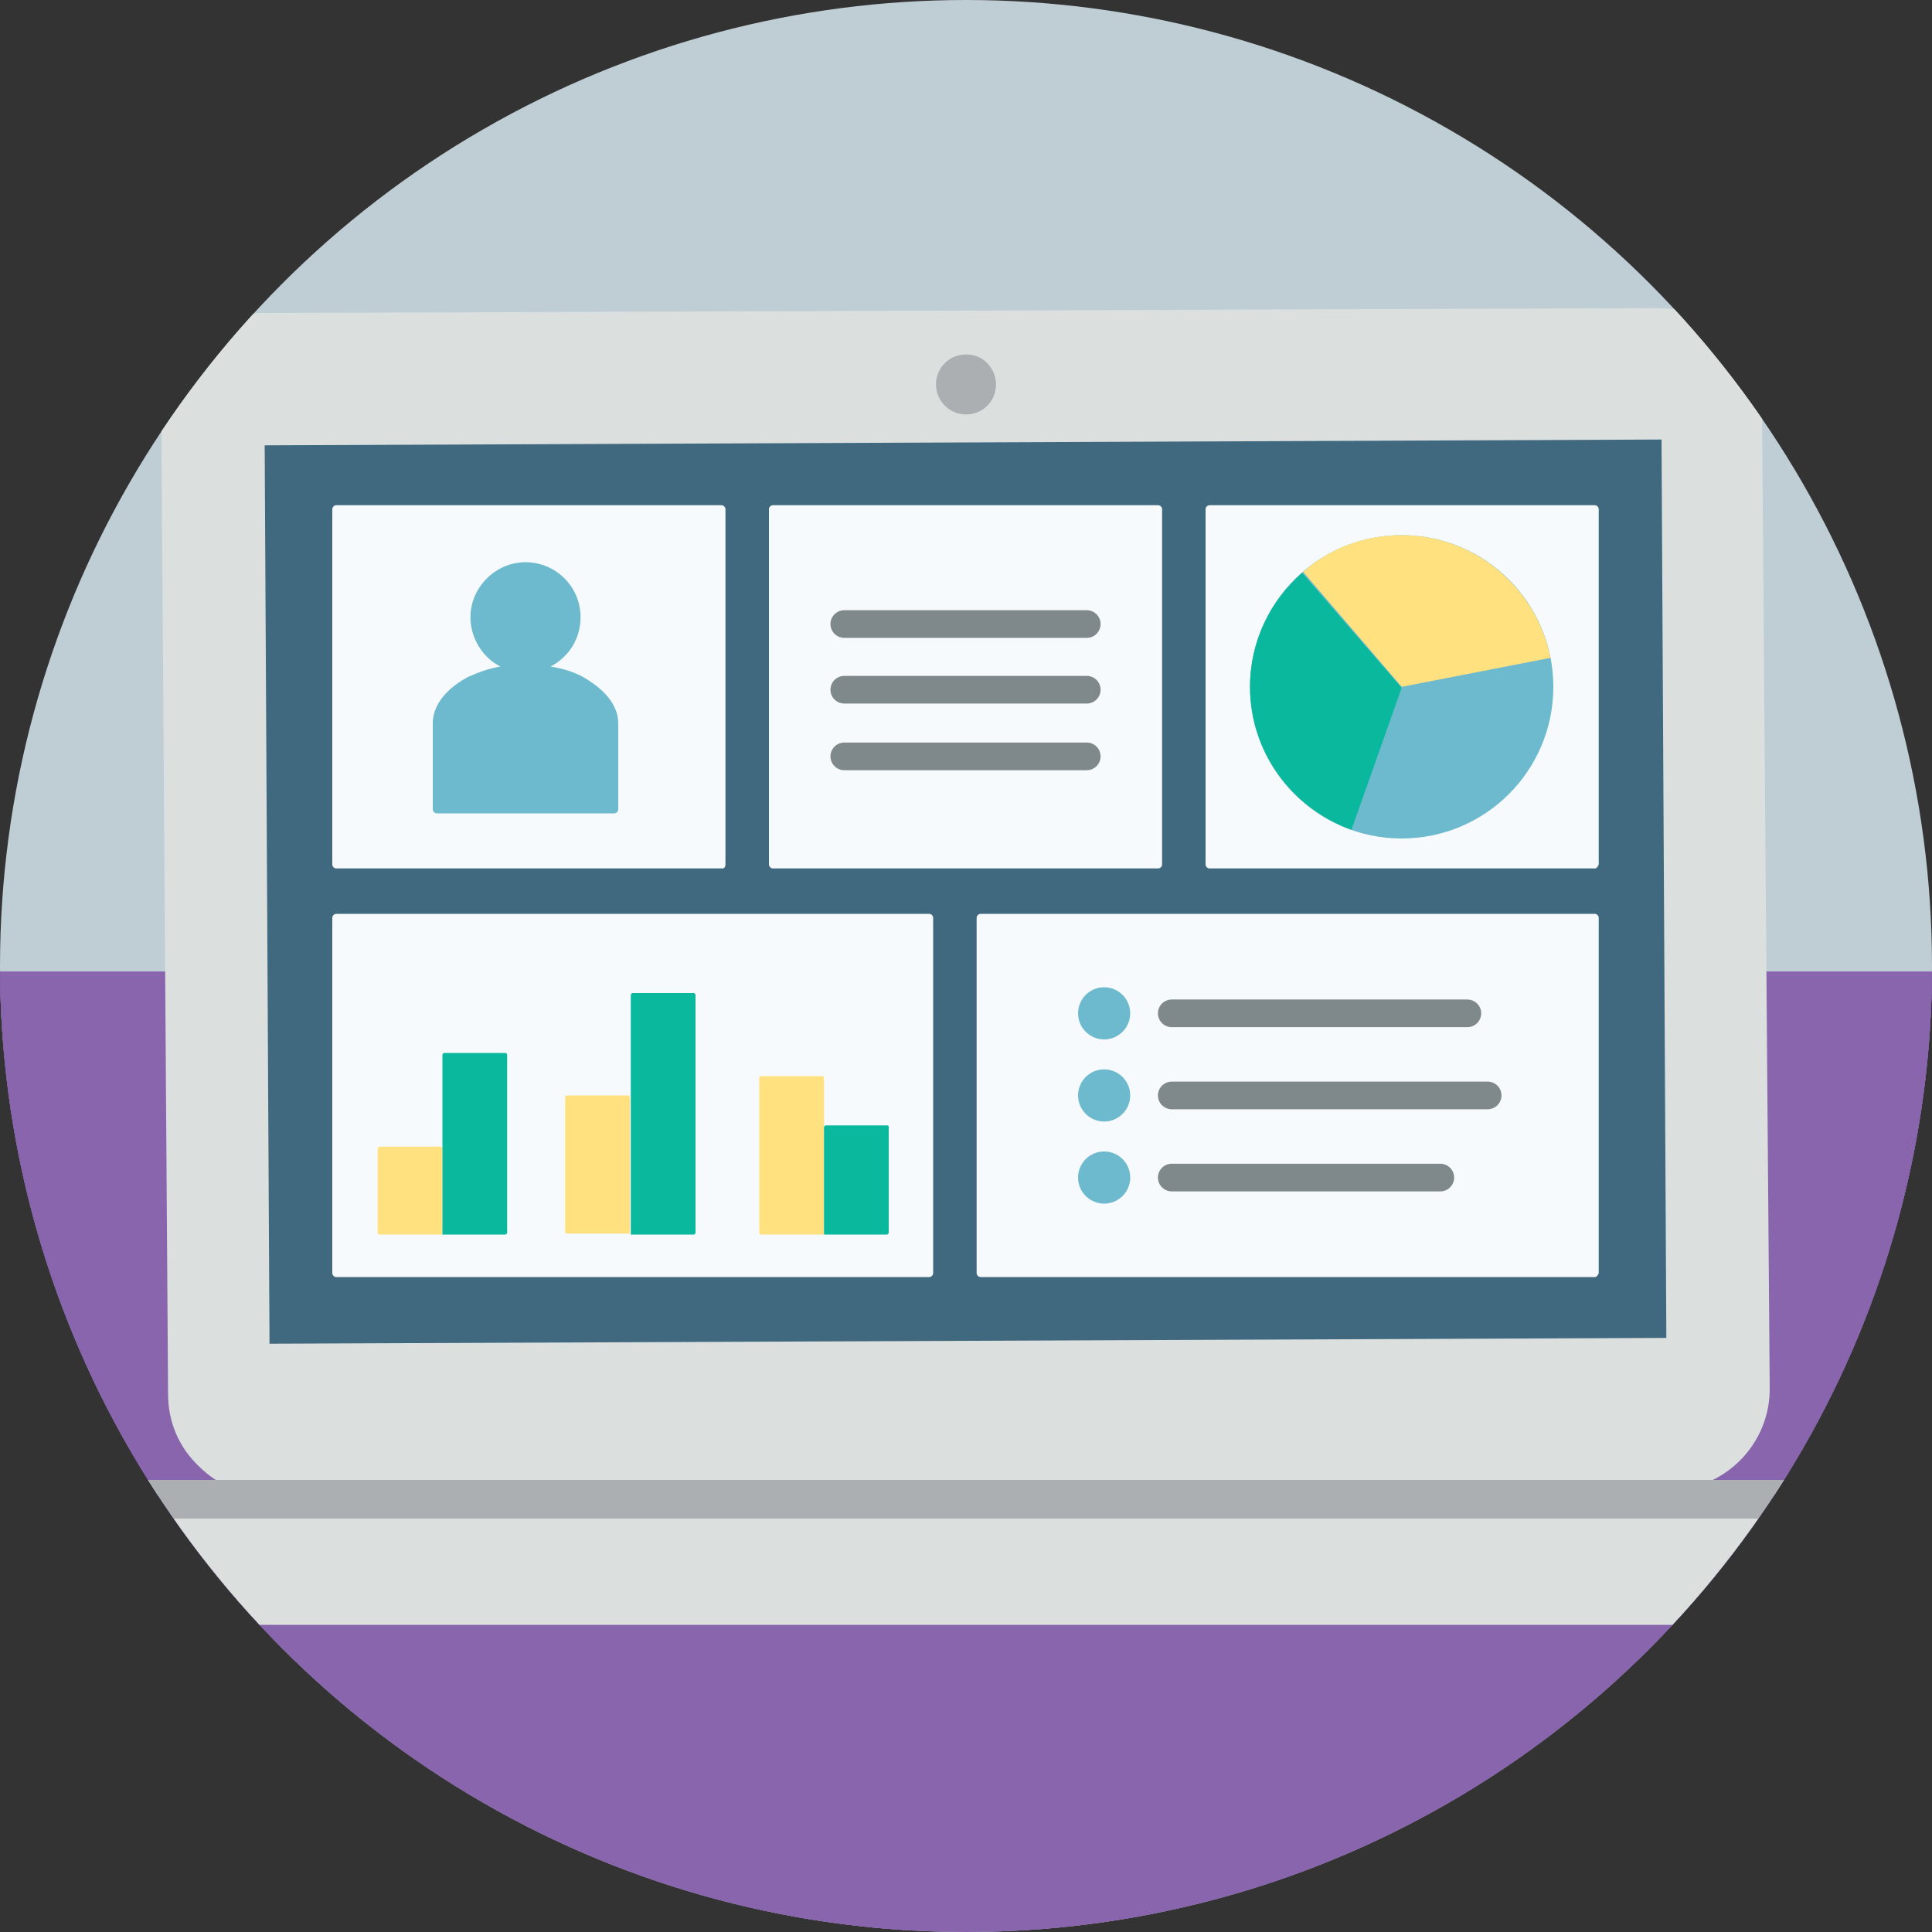 <?xml version="1.0" encoding="utf-8"?>
<!-- Generator: Adobe Illustrator 26.3.1, SVG Export Plug-In . SVG Version: 6.00 Build 0)  -->
<svg version="1.1" id="Electricity" xmlns="http://www.w3.org/2000/svg" xmlns:xlink="http://www.w3.org/1999/xlink" x="0px"
	 y="0px" viewBox="0 0 200 200" style="enable-background:new 0 0 200 200;" xml:space="preserve">
<rect x="0" y="0" width="200" height="200" fill="#333333" stroke="none"/>
<style type="text/css">
	
		.st0{clip-path:url(#SVGID_00000029030035706115849550000000756680144509640085_);fill-rule:evenodd;clip-rule:evenodd;fill:#C3E0EB;}
	.st1{clip-path:url(#SVGID_00000109731469448864015830000007434369517427741333_);fill:none;}
	.st2{clip-path:url(#SVGID_00000050622357166513442630000000772591410131305899_);fill:none;}
	.st3{clip-path:url(#SVGID_00000030468131331917480280000011604178756406347658_);fill:none;}
	.st4{clip-path:url(#SVGID_00000084514639093699886340000006758084667891644853_);fill:none;}
	.st5{clip-path:url(#SVGID_00000145048593565730730470000000545326121100787383_);fill:none;}
	.st6{clip-path:url(#SVGID_00000152978689268130141490000015856810878570726563_);}
	.st7{fill-rule:evenodd;clip-rule:evenodd;fill:#FBB273;}
	.st8{fill-rule:evenodd;clip-rule:evenodd;fill:#FEDDBF;}
	.st9{fill-rule:evenodd;clip-rule:evenodd;fill:#003755;}
	.st10{fill-rule:evenodd;clip-rule:evenodd;fill:#FEEEDC;}
	
		.st11{clip-path:url(#SVGID_00000016041306583729069130000006026384062583480983_);fill-rule:evenodd;clip-rule:evenodd;fill:#7F898B;}
	.st12{clip-path:url(#SVGID_00000007418715521997905650000004827094583234328965_);}
	.st13{fill:#B28478;}
	.st14{fill:#FBD4AB;}
	.st15{fill-rule:evenodd;clip-rule:evenodd;fill:#FBD4AB;}
	.st16{fill-rule:evenodd;clip-rule:evenodd;fill:#414645;}
	.st17{fill-rule:evenodd;clip-rule:evenodd;fill:#E35168;}
	.st18{fill-rule:evenodd;clip-rule:evenodd;fill:#1E1B15;}
	.st19{fill:#414645;}
	.st20{fill:none;}
	.st21{fill:#E8E7E6;}
	.st22{fill:#FFFFFF;}
	.st23{fill:#FCC59D;}
	.st24{fill:#8A9094;}
	.st25{fill-rule:evenodd;clip-rule:evenodd;fill:#363E42;}
	.st26{fill:#5F666A;}
	.st27{fill:#002A4B;}
	.st28{fill:#DCEBF3;}
	.st29{fill:#8552A1;}
	.st30{fill:#D5E7F0;}
	.st31{fill-rule:evenodd;clip-rule:evenodd;fill:#D5E7F0;}
	.st32{fill:#005173;}
	.st33{fill-rule:evenodd;clip-rule:evenodd;fill:#DCEBF3;}
	.st34{fill:none;stroke:#363E42;stroke-width:1.153;stroke-linecap:round;stroke-linejoin:round;stroke-miterlimit:10;}
	.st35{fill-rule:evenodd;clip-rule:evenodd;fill:#5F666A;}
	.st36{fill-rule:evenodd;clip-rule:evenodd;fill:#D7E9F1;}
	.st37{clip-path:url(#SVGID_00000097480543874875172610000011804902750867972516_);}
	.st38{fill:#FCC18B;}
	.st39{fill:#E7E3DD;}
	.st40{fill:#003755;}
	.st41{opacity:0.4;fill:#003755;enable-background:new    ;}
	.st42{fill:#5EC3AE;}
	.st43{fill:#09B89D;}
	.st44{fill-rule:evenodd;clip-rule:evenodd;fill:#BFCDD4;}
	.st45{clip-path:url(#SVGID_00000181059804158239520360000016337220039559033236_);}
	.st46{clip-path:url(#SVGID_00000046308085886893960130000014034450174197296778_);}
	.st47{fill-rule:evenodd;clip-rule:evenodd;fill:#8865AC;}
	.st48{clip-path:url(#SVGID_00000019643178382585596390000012729797919187585723_);}
	.st49{fill:#74489D;}
	.st50{clip-path:url(#SVGID_00000030460422039644572710000001343190281783991728_);}
	.st51{fill:#8865AC;}
	.st52{clip-path:url(#SVGID_00000066482843415137487000000017265703864533910204_);}
	.st53{fill:#406980;}
	.st54{fill:#DBE0DE;}
	.st55{fill:#ABAFB2;}
	.st56{fill:#F7FAFC;}
	.st57{fill:#6DBACE;}
	.st58{fill:#FFE17F;}
	.st59{fill:none;stroke:#7F898B;stroke-width:2.863;stroke-linecap:round;stroke-miterlimit:10;}
	.st60{clip-path:url(#SVGID_00000072980663887780180390000012450969862771174803_);}
	.st61{clip-path:url(#SVGID_00000047778234659203302740000010135484462451117759_);fill:none;}
	.st62{clip-path:url(#SVGID_00000051378409222862360790000007371075161887836053_);}
	.st63{fill-rule:evenodd;clip-rule:evenodd;fill:#406980;}
	.st64{clip-path:url(#SVGID_00000090999117630115386110000012974215691910326920_);}
	.st65{fill:#BFCDD4;}
	.st66{fill:#7F9BAA;}
	
		.st67{clip-path:url(#SVGID_00000089548212777017860840000012359000165455107998_);fill-rule:evenodd;clip-rule:evenodd;fill:#C3E0EB;}
	
		.st68{clip-path:url(#SVGID_00000013189539211092963520000006986668130584687531_);fill-rule:evenodd;clip-rule:evenodd;fill:#9F84BD;}
	.st69{clip-path:url(#SVGID_00000122000605160129726970000011418007834236856468_);fill:none;}
	.st70{clip-path:url(#SVGID_00000020379553659571297260000012111421320657096350_);fill:none;}
	.st71{clip-path:url(#SVGID_00000087370541800463459510000012460307950397975699_);fill:none;}
	.st72{clip-path:url(#SVGID_00000161632322082296331010000010595243649529038247_);fill:none;}
	.st73{clip-path:url(#SVGID_00000022547202515311541700000000109260254552403338_);fill:none;}
	.st74{clip-path:url(#SVGID_00000178206902653611746790000013863889820697790848_);fill:none;}
	.st75{clip-path:url(#SVGID_00000124123568716443534580000006523358056791480206_);}
	.st76{fill:#FEDDBF;}
	.st77{fill:#CC1135;}
	.st78{fill:#204056;}
	.st79{fill:#133149;}
	.st80{fill:#0A2130;}
	.st81{fill:#3A4344;}
	.st82{fill:none;stroke:#3A4344;stroke-width:1.127;stroke-miterlimit:10;}
	.st83{fill:#D7E9F1;}
	.st84{fill-rule:evenodd;clip-rule:evenodd;fill:#E7F1F7;}
	.st85{fill:#FBB273;}
	.st86{clip-path:url(#SVGID_00000123407324722534443340000002450978096610641799_);}
	.st87{fill:#FDCFA5;}
	.st88{fill-rule:evenodd;clip-rule:evenodd;fill:#F3F5F4;}
	.st89{fill-rule:evenodd;clip-rule:evenodd;fill:#FFFFFF;}
	.st90{fill:#AA8076;}
	.st91{fill-rule:evenodd;clip-rule:evenodd;fill:#3A4344;}
	.st92{fill:#7F898B;}
	.st93{fill:#E65A6D;}
	.st94{clip-path:url(#SVGID_00000111902679790270965870000013378759850425579191_);}
	.st95{fill:#BB9991;}
	.st96{fill-rule:evenodd;clip-rule:evenodd;fill:#BB9991;}
	.st97{fill-rule:evenodd;clip-rule:evenodd;fill:#869FAE;}
	.st98{fill-rule:evenodd;clip-rule:evenodd;fill:#406880;}
	.st99{fill:#113553;}
	.st100{fill-rule:evenodd;clip-rule:evenodd;fill:#113553;}
</style>
<g>
	<g>
		<circle id="SVGID_1_" class="st44" cx="100" cy="100" r="100"/>
	</g>
	<g>
		<defs>
			<circle id="SVGID_00000052067212778746316800000011260299857644177026_" cx="100" cy="100" r="100"/>
		</defs>
		<clipPath id="SVGID_00000021810372844126352250000006913533664520167063_">
			<use xlink:href="#SVGID_00000052067212778746316800000011260299857644177026_"  style="overflow:visible;"/>
		</clipPath>
		<g style="clip-path:url(#SVGID_00000021810372844126352250000006913533664520167063_);">
			<g>
				<defs>
					<circle id="SVGID_00000028318224503230066430000006080457581093523624_" cx="100" cy="100" r="100"/>
				</defs>
				<clipPath id="SVGID_00000034797583838764457300000010231819087531722924_">
					<use xlink:href="#SVGID_00000028318224503230066430000006080457581093523624_"  style="overflow:visible;"/>
				</clipPath>
			</g>
			<g>
				<defs>
					<circle id="SVGID_00000178183082325482866580000017386176408056953473_" cx="100" cy="100" r="100"/>
				</defs>
				<clipPath id="SVGID_00000105429236729227504110000012950241135558282405_">
					<use xlink:href="#SVGID_00000178183082325482866580000017386176408056953473_"  style="overflow:visible;"/>
				</clipPath>
				<g style="clip-path:url(#SVGID_00000105429236729227504110000012950241135558282405_);">
					<g>
						
							<rect id="SVGID_00000011018993662244516510000007434499694903601541_" x="-28.4" y="100.6" class="st47" width="247.7" height="110.9"/>
					</g>
					<g>
						<defs>
							<rect id="SVGID_00000101817130472018072460000000675273112716116138_" x="-28.4" y="100.6" width="247.7" height="110.9"/>
						</defs>
						<clipPath id="SVGID_00000113343040953359519170000004757832072814941877_">
							<use xlink:href="#SVGID_00000101817130472018072460000000675273112716116138_"  style="overflow:visible;"/>
						</clipPath>
						<g style="clip-path:url(#SVGID_00000113343040953359519170000004757832072814941877_);">
							<g>
								<rect id="SVGID_00000014592387234410744970000002551120980582038925_" y="100.6" class="st49" width="200" height="68.4"/>
							</g>
						</g>
					</g>
					<g>
						<defs>
							<rect id="SVGID_00000005263662246406560710000017291559401790522815_" x="-28.4" y="100.6" width="247.7" height="110.9"/>
						</defs>
						<clipPath id="SVGID_00000155108412998550298660000006513682140056867715_">
							<use xlink:href="#SVGID_00000005263662246406560710000017291559401790522815_"  style="overflow:visible;"/>
						</clipPath>
						<g style="clip-path:url(#SVGID_00000155108412998550298660000006513682140056867715_);">
							<g>
								<rect id="SVGID_00000094616444459624635080000013438240984347616952_" y="100.6" class="st51" width="200" height="99.2"/>
							</g>
						</g>
					</g>
				</g>
			</g>
		</g>
	</g>
	<g>
		<defs>
			<circle id="SVGID_00000034784990586676220610000008643454999175882428_" cx="100" cy="100" r="100"/>
		</defs>
		<clipPath id="SVGID_00000093892624805733539000000011364300750781479075_">
			<use xlink:href="#SVGID_00000034784990586676220610000008643454999175882428_"  style="overflow:visible;"/>
		</clipPath>
		<g style="clip-path:url(#SVGID_00000093892624805733539000000011364300750781479075_);">
			<polygon class="st53" points="26.7,45.6 27.1,139.6 173.3,139 172.8,45 			"/>
			<path class="st54" d="M182.4,42.5c0-5.9-4.8-10.6-10.7-10.6c0,0,0,0-0.1,0v0.9v-0.9L27.4,32.4c-2.1,0-4.2,0.7-6,1.9
				c-2.9,2-4.7,5.3-4.7,8.9l0.7,101.1c0,2.9,1.1,5.5,3.2,7.5c2,2,4.7,3.1,7.5,3.1c0,0,0,0,0.1,0l144.4-0.6c5.9,0,10.7-4.8,10.6-10.7
				L182.4,42.5z M27.4,46.1L172,45.5l0.5,93l-144.6,0.6L27.4,46.1z M103.1,39.8c0,0.8-0.3,1.6-0.9,2.2c-0.6,0.6-1.4,0.9-2.2,0.9l0,0
				c-1.7,0-3.1-1.4-3.1-3.1c0-0.8,0.3-1.6,0.9-2.2c0.6-0.6,1.3-0.9,2.2-0.9l0,0c0.8,0,1.6,0.3,2.2,0.9
				C102.7,38.2,103.1,39,103.1,39.8z"/>
			<path class="st55" d="M100,42.9L100,42.9c0.8,0,1.6-0.3,2.2-0.9c0.6-0.6,0.9-1.4,0.9-2.2c0-0.8-0.3-1.6-0.9-2.2
				c-0.6-0.6-1.3-0.9-2.2-0.9l0,0c-0.8,0-1.6,0.3-2.2,0.9c-0.6,0.6-0.9,1.4-0.9,2.2C96.9,41.5,98.3,42.9,100,42.9z"/>
			<path class="st54" d="M7.2,153.2v7.9c0,3.9,3.2,7.1,7.1,7.1h171.3c3.9,0,7.1-3.2,7.1-7.1v-7.9H7.2z M191,157.2H9v-2.3h182V157.2z
				"/>
			<rect x="7.2" y="153.2" class="st55" width="185.6" height="4"/>
			<path class="st56" d="M74.8,89.9h-40c-0.2,0-0.4-0.2-0.4-0.4V52.7c0-0.2,0.2-0.4,0.4-0.4h39.9c0.2,0,0.4,0.2,0.4,0.4v36.8
				C75.1,89.7,75,89.9,74.8,89.9z"/>
			<path class="st56" d="M119.9,89.9H80c-0.2,0-0.4-0.2-0.4-0.4V52.7c0-0.2,0.2-0.4,0.4-0.4h39.9c0.2,0,0.4,0.2,0.4,0.4v36.8
				C120.3,89.7,120.1,89.9,119.9,89.9z"/>
			<path class="st56" d="M165.1,132.2h-63.6c-0.2,0-0.4-0.2-0.4-0.4V95c0-0.2,0.2-0.4,0.4-0.4h63.6c0.2,0,0.4,0.2,0.4,0.4v36.8
				C165.4,132,165.3,132.2,165.1,132.2z"/>
			<path class="st56" d="M96.2,132.2H34.8c-0.2,0-0.4-0.2-0.4-0.4V95c0-0.2,0.2-0.4,0.4-0.4h61.4c0.2,0,0.4,0.2,0.4,0.4v36.8
				C96.6,132,96.4,132.2,96.2,132.2z"/>
			<path class="st56" d="M165.1,89.9h-39.9c-0.2,0-0.4-0.2-0.4-0.4V52.7c0-0.2,0.2-0.4,0.4-0.4h39.9c0.2,0,0.4,0.2,0.4,0.4v36.8
				C165.4,89.7,165.3,89.9,165.1,89.9z"/>
			<g>
				<g>
					<circle class="st57" cx="145.1" cy="71.1" r="15.7"/>
					<path class="st43" d="M134.8,59.3c-3.3,2.9-5.4,7.1-5.4,11.8c0,6.8,4.4,12.6,10.5,14.8l5.2-14.7L134.8,59.3L134.8,59.3z"/>
				</g>
				<path class="st58" d="M160.5,68.1c-1.4-7.2-7.8-12.7-15.4-12.7c-3.9,0-7.5,1.4-10.2,3.8l10.2,11.9L160.5,68.1z"/>
			</g>
			<line class="st59" x1="87.4" y1="64.6" x2="112.5" y2="64.6"/>
			<line class="st59" x1="87.4" y1="71.4" x2="112.5" y2="71.4"/>
			<line class="st59" x1="87.4" y1="78.3" x2="112.5" y2="78.3"/>
			<line class="st59" x1="121.3" y1="104.9" x2="151.9" y2="104.9"/>
			<line class="st59" x1="121.3" y1="113.4" x2="154" y2="113.4"/>
			<line class="st59" x1="121.3" y1="121.9" x2="149.1" y2="121.9"/>
			<path class="st58" d="M45.6,118.7h-6.3c-0.1,0-0.2,0.1-0.2,0.2v8.7c0,0.1,0.1,0.2,0.2,0.2h6.5v-8.9
				C45.8,118.8,45.7,118.7,45.6,118.7z"/>
			<path class="st43" d="M52.3,109H46c-0.1,0-0.2,0.1-0.2,0.2v18.6h6.5c0.1,0,0.2-0.1,0.2-0.2v-18.4C52.5,109.1,52.4,109,52.3,109z"
				/>
			<path class="st58" d="M85.1,111.4h-6.3c-0.1,0-0.2,0.1-0.2,0.2v16c0,0.1,0.1,0.2,0.2,0.2h6.5v-16.2
				C85.3,111.5,85.2,111.4,85.1,111.4z"/>
			<path class="st43" d="M91.8,116.5h-6.3c-0.1,0-0.2,0.1-0.2,0.2v11.1h6.5c0.1,0,0.2-0.1,0.2-0.2v-10.9
				C92,116.6,92,116.5,91.8,116.5z"/>
			<path class="st58" d="M65,113.4h-6.3c-0.1,0-0.2,0.1-0.2,0.2v13.9c0,0.1,0.1,0.2,0.2,0.2h6.5v-14.1
				C65.2,113.5,65.1,113.4,65,113.4z"/>
			<path class="st43" d="M71.8,102.8h-6.3c-0.1,0-0.2,0.1-0.2,0.2v24.8h6.5c0.1,0,0.2-0.1,0.2-0.2V103
				C72,102.9,71.9,102.8,71.8,102.8z"/>
			<circle class="st57" cx="114.3" cy="104.9" r="2.7"/>
			<circle class="st57" cx="114.3" cy="113.4" r="2.7"/>
			<circle class="st57" cx="114.3" cy="121.9" r="2.7"/>
			<path class="st57" d="M60.4,70.1c-1.1-0.6-2.2-0.9-3.4-1.1c1.9-1,3.1-2.9,3.1-5.1c0-3.2-2.6-5.7-5.7-5.7s-5.7,2.6-5.7,5.7
				c0,2.2,1.3,4.2,3.1,5.1c-1.2,0.2-2.3,0.6-3.4,1.1c-1.1,0.6-3.6,2.2-3.6,4.8v8.9c0,0.2,0.2,0.4,0.4,0.4h18.4
				c0.2,0,0.4-0.2,0.4-0.4v-8.9C64,72.3,61.4,70.7,60.4,70.1z"/>
		</g>
	</g>
	<g>
		<defs>
			<circle id="SVGID_00000011004069197677353630000008566093515064290725_" cx="100" cy="100" r="100"/>
		</defs>
		<clipPath id="SVGID_00000031193017843550175170000015723786419653954696_">
			<use xlink:href="#SVGID_00000011004069197677353630000008566093515064290725_"  style="overflow:visible;"/>
		</clipPath>
		<g style="clip-path:url(#SVGID_00000031193017843550175170000015723786419653954696_);">
			<g>
				<defs>
					<rect id="SVGID_00000029022903264620557360000009309651790448733827_" width="200" height="200"/>
				</defs>
				<clipPath id="SVGID_00000013168442748311318470000015102647562395960457_">
					<use xlink:href="#SVGID_00000029022903264620557360000009309651790448733827_"  style="overflow:visible;"/>
				</clipPath>
				
					<rect x="-6.5" y="-6.5" style="clip-path:url(#SVGID_00000013168442748311318470000015102647562395960457_);fill:none;" width="212.9" height="212.9"/>
			</g>
		</g>
	</g>
</g>
<g>
	<g>
		<g>
			<g>
				<defs>
					<circle id="SVGID_00000047035601072804883850000014067925789724956343_" cx="320" cy="100" r="100"/>
				</defs>
				<clipPath id="SVGID_00000171681371782027123520000018081842940781734292_">
					<use xlink:href="#SVGID_00000047035601072804883850000014067925789724956343_"  style="overflow:visible;"/>
				</clipPath>
				<g style="clip-path:url(#SVGID_00000171681371782027123520000018081842940781734292_);">
					<polygon class="st63" points="420,100.6 220,100.6 191.6,100.6 191.6,211.5 439.4,211.5 439.4,100.6 					"/>
				</g>
			</g>
		</g>
	</g>
</g>
</svg>
